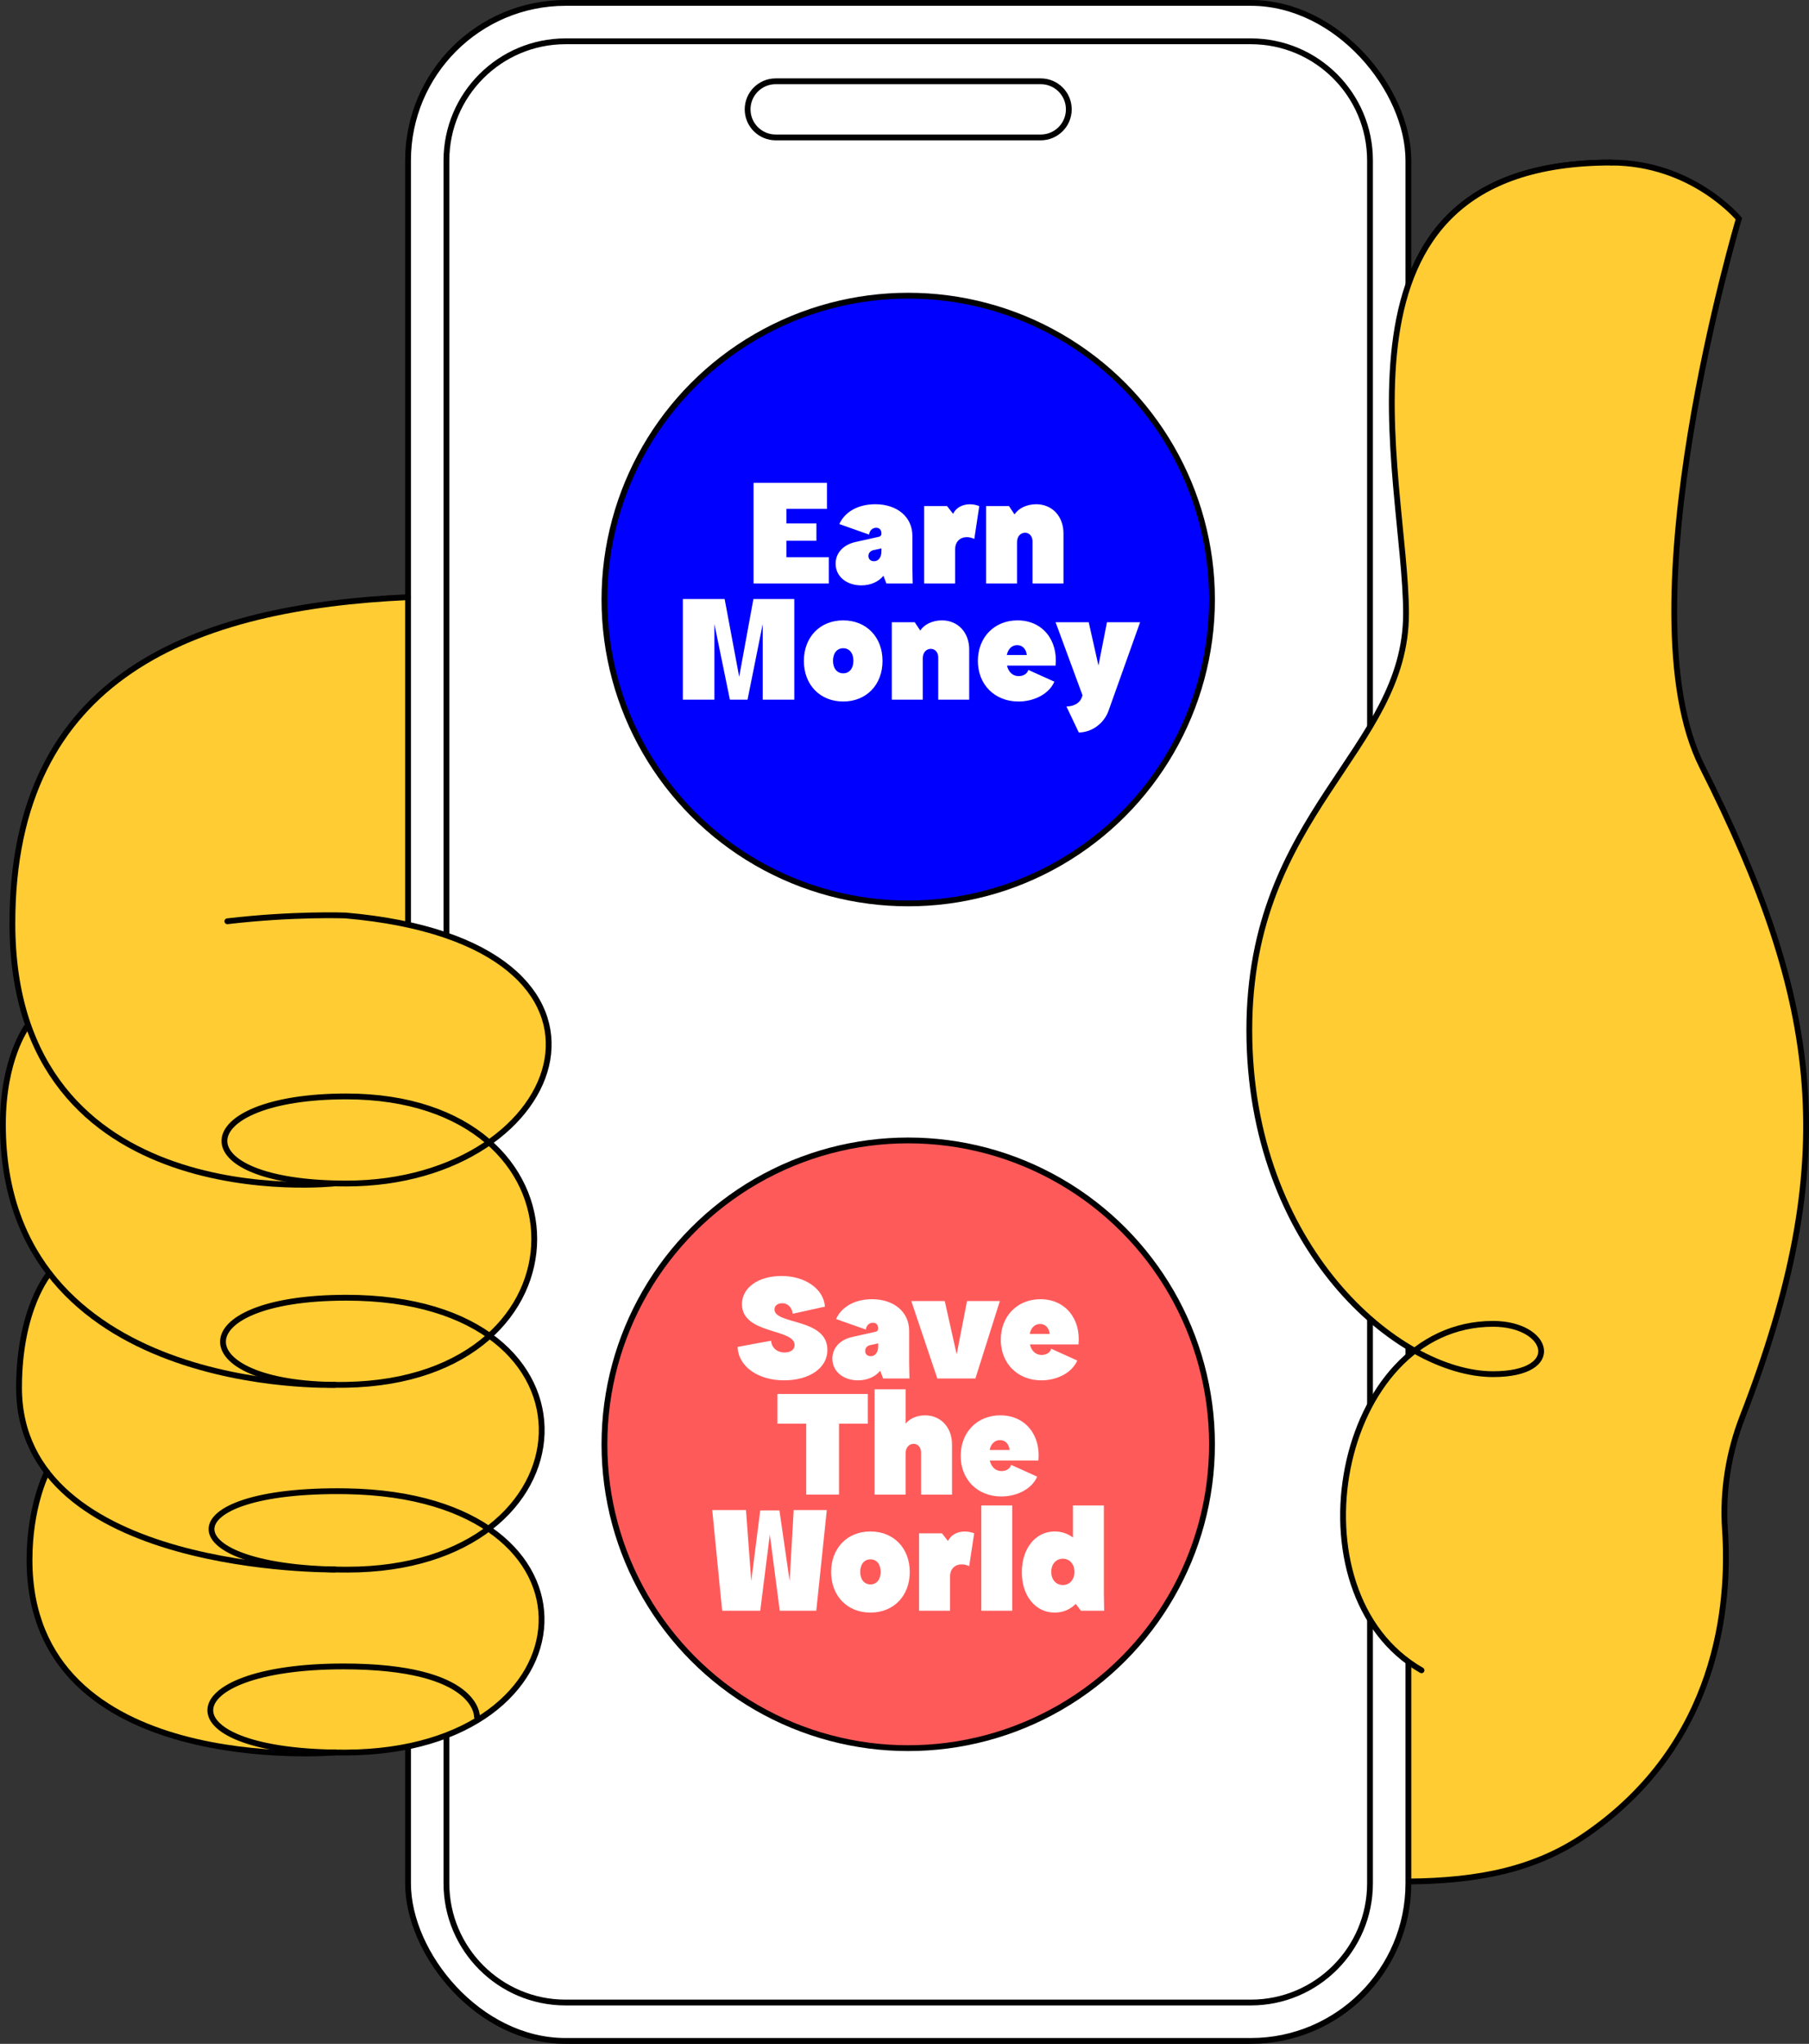 <?xml version="1.0" encoding="UTF-8"?>
<svg id="Change_The_Rules" data-name="Change The Rules" xmlns="http://www.w3.org/2000/svg" viewBox="0 0 934.92 1056">
  <rect x="0" y="0" width="934.92" height="1056" fill="#333333" stroke="none"/>
  <path d="M391.19,494.32l-103.23,373.67-29.39,12.15-12.29,5.09-45.48,18.81c-6.84.92-14.11,1.42-21.8,1.46-2.03.01-4.01,0-5.95-.03,0,0-157.8,13.53-157.8-99.47,0-27,8.36-44.04,9.06-45.4-8.98-11.64-14.47-25.96-14.47-43.6,0-41,15.68-59.09,15.68-59.09-14.52-18.83-24.02-43.8-24.02-76.91s12.01-50.15,13.07-51.31c-5.18-14.79-8.17-32.2-8.17-52.69,0-136.24,106.37-167.23,224.32-169.06l160.47,186.38Z" fill="#fc3"/>
  <path d="M620.21,353.48l18.67,618.65h89c36.66-.33,65.8-6.27,91.79-24.13,68.55-47.13,74.45-118.92,71.82-157.76-1.34-19.81,1.88-39.66,9.05-58.18,51.4-132.75,41.12-213.06-20.88-336.06-41.14-81.61,19-283,19-283,0,0-24-29-66-29-155,0-106,162-106,233l-106.45,36.48Z" fill="#fc3" stroke="#000" stroke-linecap="round" stroke-miterlimit="10" stroke-width="3"/>
  <rect x="210.88" y="1.5" width="517" height="1053" rx="81.43" ry="81.43" fill="#fff" stroke="#000" stroke-miterlimit="10" stroke-width="3"/>
  <path d="M24.31,289.34h890.14c33.99,0,61.59,27.6,61.59,61.59v354.14c0,33.99-27.6,61.59-61.59,61.59H24.31c-33.99,0-61.59-27.6-61.59-61.59v-354.14c0-33.99,27.6-61.59,61.59-61.59Z" transform="translate(-58.62 997.38) rotate(-90)" fill="#fff" stroke="#000" stroke-miterlimit="10" stroke-width="3"/>
  <path d="M400.88,42h137c8.01,0,14.5,6.49,14.5,14.5h0c0,8.01-6.49,14.5-14.5,14.5h-137c-8.01,0-14.5-6.49-14.5-14.5h0c0-8.01,6.49-14.5,14.5-14.5Z" fill="#fff" stroke="#000" stroke-miterlimit="10" stroke-width="3"/>
  <circle cx="469.38" cy="309.77" r="157" fill="blue" stroke="#000" stroke-miterlimit="10" stroke-width="3"/>
  <circle cx="469.38" cy="746.23" r="157" fill="#ff5a5a" stroke="#000" stroke-miterlimit="10" stroke-width="3"/>
  <path d="M832.66,84c-155,0-106,162-106,233s-81,103-81,215.2,77,177.8,126,177.8c37,0,29-26,0-26-81,0-107,139-37,179" fill="#fc3" stroke="#000" stroke-linecap="round" stroke-miterlimit="10" stroke-width="3"/>
  <path d="M252.42,789.84c54.96,37.21,25.97,115.14-73.42,115.66-50.96.27-73.59-12.42-69.94-24.32-53.93-20.18-68.3-139.02-71.39-229.68-3.39-99.39,79.83-175.5,79.83-175.5,34-4,61-3,61-3,119.78,10.35,125.97,81.11,74.29,117.28,31.02,27.3,31.1,71.93.24,99.89,36.83,26.28,35.2,72.66-.61,99.67Z" fill="#fc3"/>
  <g>
    <path d="M173.05,905.47s-157.8,13.53-157.8-99.47c0-27,8.36-44.04,9.06-45.39" fill="none" stroke="#000" stroke-linecap="round" stroke-miterlimit="10" stroke-width="3"/>
    <path d="M13.46,530.97c.31.03-11.96,16.03-11.96,50.03,0,140.69,171.55,134.52,171.55,134.52" fill="none" stroke="#000" stroke-linecap="round" stroke-miterlimit="10" stroke-width="3"/>
    <path d="M25.52,657.91s-15.68,18.09-15.68,59.09c0,96.13,163.21,93.93,163.21,93.93" fill="none" stroke="#000" stroke-linecap="round" stroke-miterlimit="10" stroke-width="3"/>
    <path d="M210.88,308.54c-109.78,5.06-204.48,39.91-204.48,168.46,0,153,166.65,134.43,166.65,134.43" fill="none" stroke="#000" stroke-linecap="round" stroke-miterlimit="10" stroke-width="3"/>
    <path d="M246.5,887s1-26-69-26c-90,0-94,45,1.5,44.5,129.5-.68,139.48-132.76,0-135-93.5-1.5-92.5,40.5.5,40.5,129,0,139-140.5-.5-140.5-86.5,0-83.5,46.5,0,45,129.48-2.33,129.5-149,0-149-81.5,0-86.5,45,0,45,115.73,0,161.5-124.5-.5-138.5,0,0-27-1-61,3" fill="none" stroke="#000" stroke-linecap="round" stroke-miterlimit="10" stroke-width="3"/>
  </g>
  <path d="M389.46,249.49h37.92v13.44h-20.96v7.52h15.52v8.96h-15.52v8.48h21.92v13.6h-38.88v-52ZM431.86,291.25c0-5.44,3.84-9.76,10.24-11.2l12.16-2.72c.8-.16,1.28-.8,1.28-1.6,0-2-1.04-3.04-2.72-3.04-1.92,0-3.36,1.36-3.68,3.52l-15.36-5.44c2.8-6.24,9.6-10.24,18.56-10.24,11.52,0,19.2,6.72,19.2,16.32v16.64l.16,8h-13.6l-1.52-4c-2.48,3.04-6.56,4.96-11.44,4.96-7.68,0-13.28-4.64-13.28-11.2ZM451.7,289.97c2.32,0,3.84-2,3.84-5.12v-1.52c-.72.16-1.52.4-2.4.56l-1.6.32c-1.68.32-2.72,1.52-2.72,3.04,0,1.68,1.12,2.72,2.88,2.72ZM477.62,261.49h11.84l3.12,4c2.16-4.64,8.24-6.08,13.52-4l-2.56,16.96c-4.8-2.24-9.92-.32-9.92,5.44v17.6h-16v-40ZM509.62,261.49h11.84l2.88,4.32c1.92-3.12,6.24-5.28,11.2-5.28,8.24,0,14.08,6.24,14.08,15.04v25.92h-16v-21.76c0-2.64-1.6-4.48-3.84-4.48-2.4,0-4.16,2-4.16,4.8v21.44h-16v-40ZM352.9,309.49h21.6l7.52,40.16,7.36-40.16h21.12v52h-16.32v-39.04l-7.84,39.04h-9.12l-8-39.04v39.04h-16.32v-52ZM415.46,341.49c0-12.32,8.32-20.96,20.32-20.96s20.32,8.64,20.32,20.96-8.32,20.96-20.32,20.96-20.32-8.64-20.32-20.96ZM441.06,341.41c0-3.92-2.08-6.48-5.28-6.48s-5.28,2.56-5.28,6.48,2.08,6.48,5.28,6.48,5.28-2.56,5.28-6.48ZM460.9,321.49h11.84l2.88,4.32c1.92-3.12,6.24-5.28,11.2-5.28,8.24,0,14.08,6.24,14.08,15.04v25.92h-16v-21.76c0-2.64-1.6-4.48-3.84-4.48-2.4,0-4.16,2-4.16,4.8v21.44h-16v-40ZM505.38,341.49c0-12.24,8.56-20.96,20.48-20.96,12.96,0,20.96,10.24,19.68,23.36h-25.12c.8,3.36,2.96,5.44,6.08,5.44,2.48,0,4.4-1.28,4.96-3.2l13.44,6.08c-2.56,6.08-10.08,10.24-18.56,10.24-12.24,0-20.96-8.72-20.96-20.96ZM530.66,338.45c-.32-3.12-2.24-5.12-4.96-5.12s-4.72,1.92-5.36,5.12h10.32ZM559.14,360.21l.32-.96-13.92-37.76h17.12l5.04,22.4,4.4-22.4h17.12l-16.32,45.76c-2.32,6.56-8.72,11.2-15.36,11.2l-6.4-13.44c3.92,0,7.04-1.84,8-4.8Z" fill="#fff"/>
  <path d="M381.22,695.91l17.28-3.2c.32,3.68,3.04,6.08,7.04,6.08,3.12,0,5.12-1.52,5.12-3.84,0-8.64-27.2-5.44-27.2-21.12,0-8.56,8.48-14.56,20.48-14.56s21.76,6.56,22.4,15.84l-16.64,3.68c-.48-3.36-2.56-5.44-5.44-5.44-2.4,0-4,1.28-4,3.2,0,8,27.36,4.32,27.36,20.96,0,9.2-9.12,15.68-22.4,15.68s-23.68-7.04-24-17.28ZM430.18,701.99c0-5.44,3.84-9.76,10.24-11.2l12.16-2.72c.8-.16,1.28-.8,1.28-1.6,0-2-1.04-3.04-2.72-3.04-1.92,0-3.36,1.36-3.68,3.52l-15.36-5.44c2.8-6.24,9.6-10.24,18.56-10.24,11.52,0,19.2,6.72,19.2,16.32v16.64l.16,8h-13.6l-1.52-4c-2.48,3.04-6.56,4.96-11.44,4.96-7.68,0-13.28-4.64-13.28-11.2ZM450.02,700.71c2.32,0,3.84-2,3.84-5.12v-1.52c-.72.16-1.52.4-2.4.56l-1.6.32c-1.68.32-2.72,1.52-2.72,3.04,0,1.68,1.12,2.72,2.88,2.72ZM470.98,672.23h17.28l6.16,27.52,5.36-27.52h16.96l-12.64,40h-19.68l-13.44-40ZM517.22,692.23c0-12.24,8.56-20.96,20.48-20.96,12.96,0,20.96,10.24,19.68,23.36h-25.12c.8,3.36,2.96,5.44,6.08,5.44,2.48,0,4.4-1.28,4.96-3.2l13.44,6.08c-2.56,6.08-10.08,10.24-18.56,10.24-12.24,0-20.96-8.72-20.96-20.96ZM542.5,689.19c-.32-3.12-2.24-5.12-4.96-5.12s-4.72,1.92-5.36,5.12h10.32ZM416.66,735.59h-14.88v-15.36h46.72v15.36h-14.88v36.64h-16.96v-36.64ZM452.02,717.83h16v17.76c2.08-2.64,5.84-4.32,10.08-4.32,8.08,0,13.92,6.24,13.92,15.04v25.92h-16v-21.76c0-2.64-1.6-4.48-3.84-4.48-2.4,0-4.16,2-4.16,4.8v21.44h-16v-54.4ZM496.5,752.23c0-12.24,8.56-20.96,20.48-20.96,12.96,0,20.96,10.24,19.68,23.36h-25.12c.8,3.36,2.96,5.44,6.08,5.44,2.48,0,4.4-1.28,4.96-3.2l13.44,6.08c-2.56,6.08-10.08,10.24-18.56,10.24-12.24,0-20.96-8.72-20.96-20.96ZM521.78,749.19c-.32-3.12-2.24-5.12-4.96-5.12s-4.72,1.92-5.36,5.12h10.32ZM368.1,780.23h17.44l2.72,36.64,4.64-36.48h9.92l5.28,36.48,2.08-36.64h17.12l-5.44,52h-18.88l-5.12-39.36-4.96,39.36h-19.68l-5.12-52ZM429.54,812.23c0-12.32,8.32-20.96,20.32-20.96s20.32,8.64,20.32,20.96-8.32,20.96-20.32,20.96-20.32-8.64-20.32-20.96ZM455.14,812.15c0-3.92-2.08-6.48-5.28-6.48s-5.28,2.56-5.28,6.48,2.08,6.48,5.28,6.48,5.28-2.56,5.28-6.48ZM474.98,792.23h11.84l3.12,4c2.16-4.64,8.24-6.08,13.52-4l-2.56,16.96c-4.8-2.24-9.92-.32-9.92,5.44v17.6h-16v-40ZM507.14,777.83h16v54.4h-16v-54.4ZM528.1,812.39c0-12.32,7.04-21.12,16.96-21.12,3.6,0,6.8,1.12,9.44,3.12v-16.56h16v46.4l.16,8h-12l-2.72-3.52c-2.88,2.88-6.56,4.48-10.88,4.48-9.92,0-16.96-8.64-16.96-20.8ZM555.3,812.15c0-4-2.48-6.8-6-6.8s-6,2.8-6,6.8,2.48,6.8,6,6.8,6-2.8,6-6.8Z" fill="#fff"/>
  <path d="M420.94,513.28h17.28l6.16,27.52,5.36-27.52h16.96l-12.64,40h-19.68l-13.44-40ZM467.82,541.44l15.68-3.52c.16,3.2,1.76,5.12,4.8,5.12,2.16,0,3.52-.96,3.52-2.4,0-5.76-22.08-3.68-22.08-16.48,0-7.2,7.04-11.84,17.28-11.84s18.24,5.12,18.88,12.48l-14.4,2.24c-.16-2.56-1.76-4.16-4.16-4.16-1.68,0-2.72.88-2.72,2.24,0,6.08,22.24,2.88,22.24,16.32,0,7.76-7.28,12.8-18.88,12.8s-19.52-5.12-20.16-12.8Z" fill="#fff"/>
</svg>